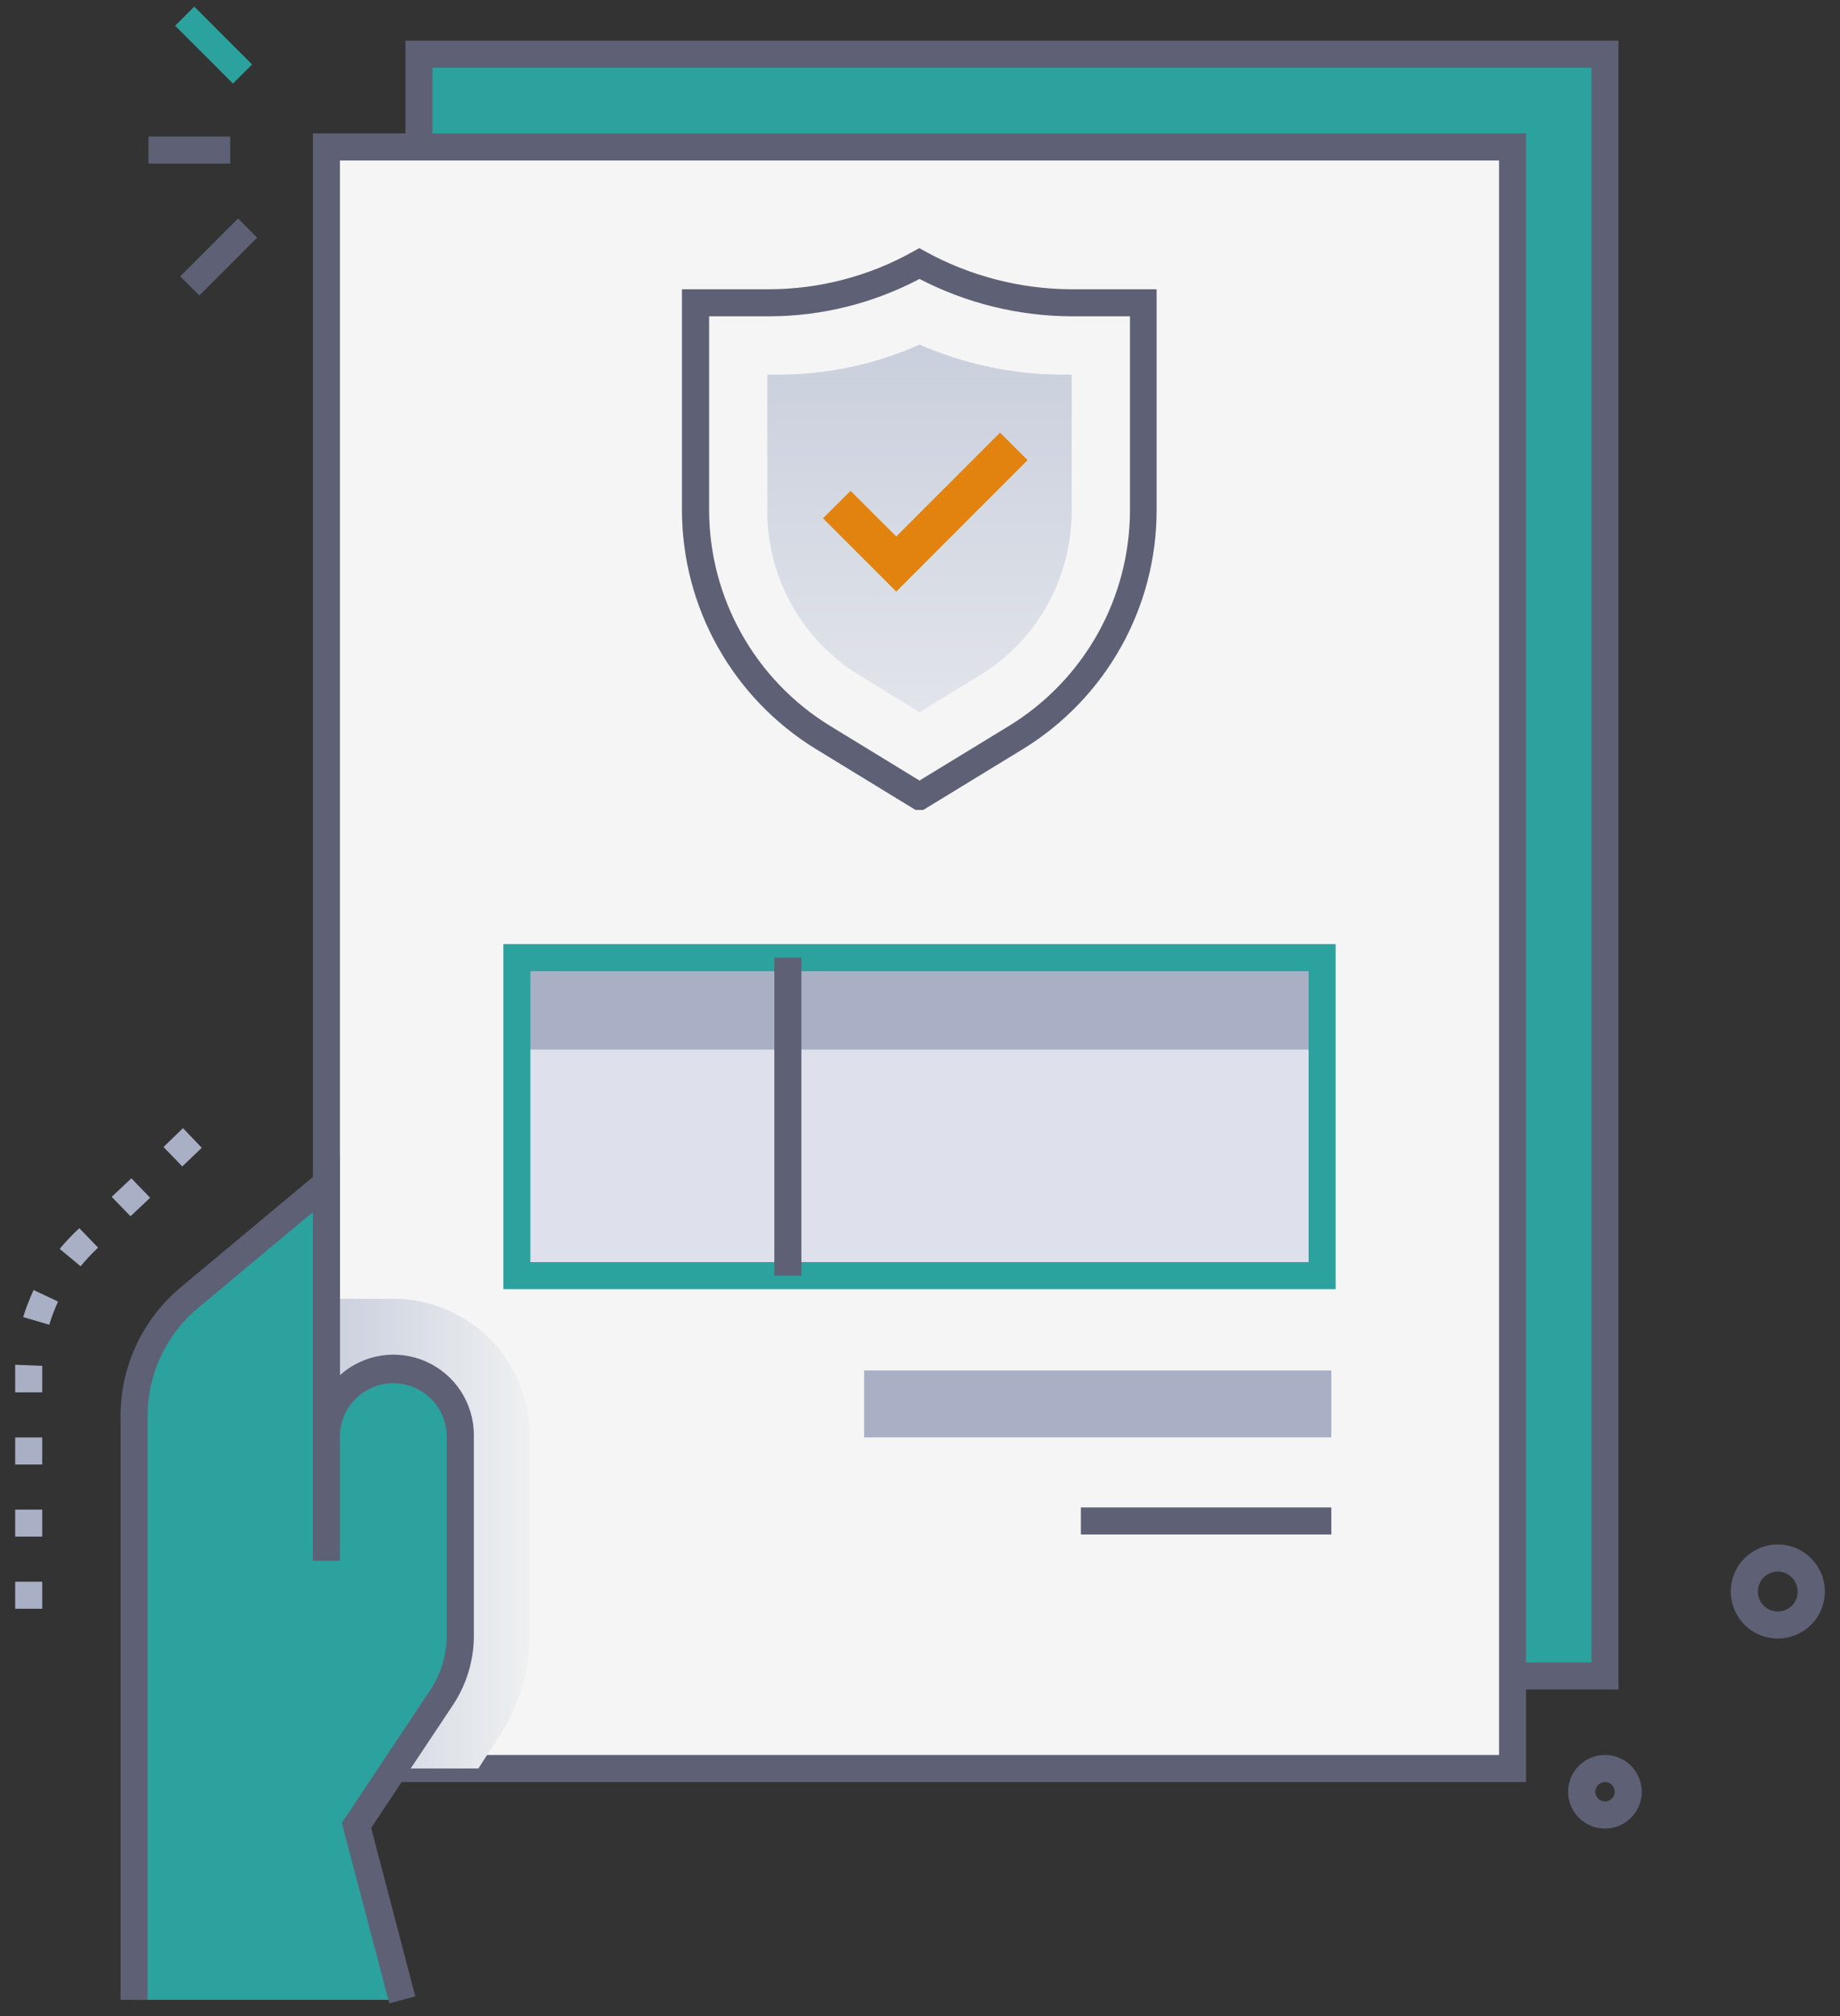 <?xml version="1.0" encoding="UTF-8"?>
<svg xmlns="http://www.w3.org/2000/svg" width="63" height="69" viewBox="0 0 63 69" fill="none">
  <rect x="0" y="0" width="63" height="69" fill="#333333" stroke="none"/>
  <g id="Group">
    <g id="insurance document">
      <path id="Vector" d="M54.953 1.855V57.359H14.344V1.855H54.953Z" fill="#2BA29E"></path>
      <path id="Vector_2" d="M55.416 57.822H13.881V1.393H55.416V57.822ZM14.804 56.896H54.49V2.318H14.807L14.804 56.896Z" fill="#5E6175"></path>
      <path id="Vector_3" d="M51.788 5.023H11.176V60.527H51.788V5.023Z" fill="#F5F5F5"></path>
      <path id="Vector_4" d="M52.251 60.99H10.713V4.566H52.251V60.99ZM11.639 60.064H51.326V5.492H11.639V60.064Z" fill="#5E6175"></path>
      <path id="Vector_5" d="M39.145 17.478V10.363H36.635C34.833 10.346 33.063 9.885 31.482 9.021C29.906 9.899 28.132 10.361 26.328 10.363H23.818V17.478C23.826 19.032 24.228 20.558 24.988 21.914C25.748 23.269 26.84 24.409 28.161 25.227L31.482 27.257L34.803 25.227C36.129 24.413 37.224 23.274 37.984 21.918C38.744 20.561 39.144 19.033 39.145 17.478Z" fill="#F5F5F5"></path>
      <path id="Vector_6" d="M31.613 27.72H31.346L27.913 25.622C26.522 24.764 25.374 23.566 24.575 22.141C23.776 20.716 23.354 19.111 23.349 17.478V9.9H26.322C28.047 9.899 29.743 9.457 31.25 8.617L31.475 8.492L31.701 8.617C33.215 9.445 34.912 9.886 36.638 9.9H39.602V17.478C39.599 19.111 39.18 20.716 38.383 22.141C37.586 23.566 36.438 24.764 35.049 25.622L31.613 27.72ZM24.28 10.826V17.478C24.285 18.953 24.667 20.403 25.388 21.689C26.11 22.976 27.147 24.058 28.403 24.832L31.482 26.714L34.567 24.832C35.824 24.059 36.862 22.977 37.584 21.69C38.305 20.403 38.685 18.953 38.689 17.478V10.826H36.635C34.841 10.81 33.076 10.372 31.483 9.547C29.895 10.385 28.126 10.824 26.329 10.826H24.28Z" fill="#5E6175"></path>
      <path id="Vector_7" d="M29.397 23.093C28.446 22.507 27.66 21.689 27.114 20.715C26.567 19.741 26.278 18.644 26.272 17.527V12.821H26.674C28.331 12.819 29.97 12.47 31.485 11.795C33.001 12.457 34.636 12.806 36.291 12.821H36.692V17.527C36.688 18.645 36.4 19.744 35.853 20.719C35.306 21.695 34.52 22.514 33.568 23.101L31.482 24.375L29.397 23.093Z" fill="url(#paint0_linear_27108_412)"></path>
      <path id="Vector_8" d="M30.687 20.246L28.18 17.739L29.122 16.798L30.687 18.362L34.24 14.807L35.183 15.748L30.687 20.246Z" fill="#E1830E"></path>
      <path id="Vector_9" style="mix-blend-mode:multiply" d="M18.133 49.118V55.975C18.133 57.181 17.782 58.36 17.124 59.37L16.379 60.527H11.176V44.451H13.552C14.774 44.475 15.939 44.977 16.795 45.85C17.651 46.722 18.132 47.896 18.133 49.118Z" fill="url(#paint1_linear_27108_412)"></path>
      <path id="Vector_10" d="M11.176 40.496L6.488 44.407C5.895 44.904 5.417 45.524 5.089 46.225C4.761 46.926 4.591 47.69 4.591 48.464V68.445H13.777L12.204 62.477L15.135 58.08C15.544 57.454 15.761 56.723 15.762 55.975V49.117C15.746 48.52 15.498 47.952 15.07 47.535C14.642 47.118 14.069 46.885 13.471 46.885C12.874 46.885 12.3 47.118 11.872 47.535C11.444 47.952 11.196 48.52 11.181 49.117L11.176 40.496Z" fill="#2BA29E"></path>
      <path id="Vector_11" d="M13.33 68.564L11.702 62.392L14.746 57.82C15.106 57.27 15.296 56.626 15.294 55.969V49.116C15.28 48.641 15.082 48.19 14.741 47.858C14.399 47.527 13.942 47.341 13.467 47.341C12.991 47.341 12.534 47.527 12.193 47.858C11.851 48.19 11.653 48.641 11.639 49.116V53.418H10.713V41.485L6.786 44.762C6.243 45.214 5.806 45.78 5.507 46.42C5.207 47.06 5.052 47.759 5.054 48.465V68.445H4.128V48.464C4.127 47.622 4.312 46.79 4.67 46.028C5.027 45.265 5.548 44.591 6.195 44.052L11.642 39.507V47.06C12.039 46.707 12.529 46.476 13.053 46.395C13.578 46.315 14.115 46.387 14.599 46.605C15.083 46.822 15.495 47.175 15.783 47.62C16.071 48.066 16.225 48.586 16.225 49.116V55.975C16.225 56.812 15.982 57.631 15.524 58.331L12.708 62.56L14.219 68.326L13.33 68.564Z" fill="#5E6175"></path>
      <path id="Vector_12" d="M45.266 32.775H17.697V35.929H45.266V32.775Z" fill="#A9AFC4"></path>
      <path id="Vector_13" d="M45.266 35.929H17.697V43.657H45.266V35.929Z" fill="#DEE1EC"></path>
      <path id="Vector_14" d="M45.731 44.12H17.234V32.312H45.731V44.12ZM18.16 43.195H44.805V33.238H18.16V43.195Z" fill="#2BA29E"></path>
      <path id="Vector_15" d="M27.439 32.775H26.513V43.657H27.439V32.775Z" fill="#5E6175"></path>
      <path id="Vector_16" d="M45.584 51.592H37.008V52.517H45.584V51.592Z" fill="#5E6175"></path>
      <path id="Vector_17" d="M45.584 46.904H29.587V49.195H45.584V46.904Z" fill="#A9AFC4"></path>
      <path id="Vector_18" d="M60.872 56.078C60.594 56.079 60.321 56.007 60.079 55.871C59.837 55.734 59.634 55.537 59.491 55.299C59.347 55.061 59.268 54.79 59.261 54.512C59.254 54.234 59.318 53.959 59.449 53.714C59.579 53.468 59.771 53.261 60.005 53.112C60.24 52.962 60.509 52.876 60.786 52.862C61.064 52.848 61.341 52.905 61.589 53.03C61.838 53.154 62.05 53.34 62.205 53.571C62.368 53.813 62.463 54.095 62.478 54.386C62.493 54.678 62.429 54.968 62.292 55.225C62.155 55.483 61.95 55.699 61.7 55.849C61.45 55.999 61.164 56.079 60.872 56.078ZM60.872 53.787C60.765 53.787 60.659 53.812 60.564 53.86C60.468 53.908 60.385 53.977 60.321 54.063C60.258 54.149 60.215 54.249 60.197 54.354C60.178 54.46 60.185 54.568 60.216 54.67C60.248 54.772 60.302 54.866 60.376 54.943C60.45 55.02 60.541 55.079 60.642 55.115C60.743 55.151 60.851 55.162 60.957 55.149C61.063 55.135 61.164 55.097 61.253 55.037C61.373 54.955 61.464 54.836 61.512 54.698C61.56 54.56 61.563 54.411 61.52 54.272C61.478 54.132 61.392 54.01 61.275 53.923C61.158 53.836 61.016 53.788 60.87 53.787H60.872Z" fill="#5E6175"></path>
      <path id="Vector_19" d="M54.953 62.582C54.736 62.583 54.522 62.526 54.332 62.42C54.143 62.313 53.984 62.159 53.872 61.972C53.76 61.786 53.698 61.574 53.692 61.356C53.687 61.139 53.737 60.924 53.839 60.732C53.941 60.54 54.092 60.377 54.275 60.261C54.459 60.144 54.669 60.077 54.886 60.066C55.104 60.054 55.32 60.1 55.514 60.197C55.709 60.294 55.875 60.44 55.996 60.621C56.124 60.81 56.198 61.031 56.21 61.259C56.222 61.487 56.171 61.714 56.064 61.915C55.957 62.117 55.797 62.285 55.601 62.403C55.406 62.52 55.181 62.582 54.953 62.582ZM54.953 60.991C54.901 60.992 54.85 61.004 54.804 61.027C54.758 61.051 54.718 61.084 54.688 61.126C54.657 61.168 54.636 61.216 54.628 61.267C54.619 61.318 54.622 61.37 54.637 61.42C54.652 61.469 54.679 61.514 54.714 61.552C54.75 61.589 54.794 61.618 54.843 61.635C54.891 61.653 54.943 61.659 54.995 61.652C55.046 61.646 55.095 61.628 55.138 61.599C55.197 61.559 55.242 61.502 55.266 61.434C55.29 61.367 55.291 61.294 55.271 61.226C55.25 61.158 55.208 61.098 55.151 61.056C55.094 61.013 55.024 60.99 54.953 60.99V60.991Z" fill="#5E6175"></path>
      <path id="Vector_20" d="M7.882 4.673H5.083V5.599H7.882V4.673Z" fill="#5E6175"></path>
      <path id="Vector_21" d="M8.15 7.479L6.171 9.458L6.825 10.113L8.804 8.133L8.15 7.479Z" fill="#5E6175"></path>
      <path id="Vector_22" d="M6.652 0.226L5.997 0.881L7.976 2.86L8.631 2.206L6.652 0.226Z" fill="#2BA29E"></path>
      <path id="Vector_23" d="M1.446 55.06H0.52V54.134H1.446V55.06ZM1.446 52.591H0.52V51.666H1.446V52.591ZM1.446 50.123H0.52V49.197H1.446V50.123ZM1.446 47.654H0.52C0.52 46.921 0.52 46.896 0.52 46.708L1.446 46.747C1.444 46.889 1.446 46.893 1.446 47.654ZM1.687 45.34L0.795 45.077C0.89 44.76 1.01 44.451 1.151 44.151L1.988 44.546C1.868 44.804 1.768 45.07 1.687 45.343V45.34ZM2.756 43.334L2.043 42.743C2.252 42.493 2.477 42.256 2.716 42.034L3.359 42.701C3.144 42.901 2.943 43.116 2.756 43.343V43.334ZM4.469 41.627L3.824 40.962L4.498 40.328L5.141 40.993L4.469 41.627ZM6.242 39.921L5.598 39.256L6.265 38.611L6.908 39.283L6.242 39.921Z" fill="#A9AFC4"></path>
    </g>
  </g>
  <defs>
    <linearGradient id="paint0_linear_27108_412" x1="31.482" y1="11.713" x2="31.482" y2="31.417" gradientUnits="userSpaceOnUse">
      <stop stop-color="#CACFDD"></stop>
      <stop offset="1" stop-color="#EEF0F1"></stop>
    </linearGradient>
    <linearGradient id="paint1_linear_27108_412" x1="11.176" y1="52.49" x2="18.133" y2="52.49" gradientUnits="userSpaceOnUse">
      <stop stop-color="#CACFDD"></stop>
      <stop offset="1" stop-color="#EEF0F1"></stop>
    </linearGradient>
  </defs>
</svg>
